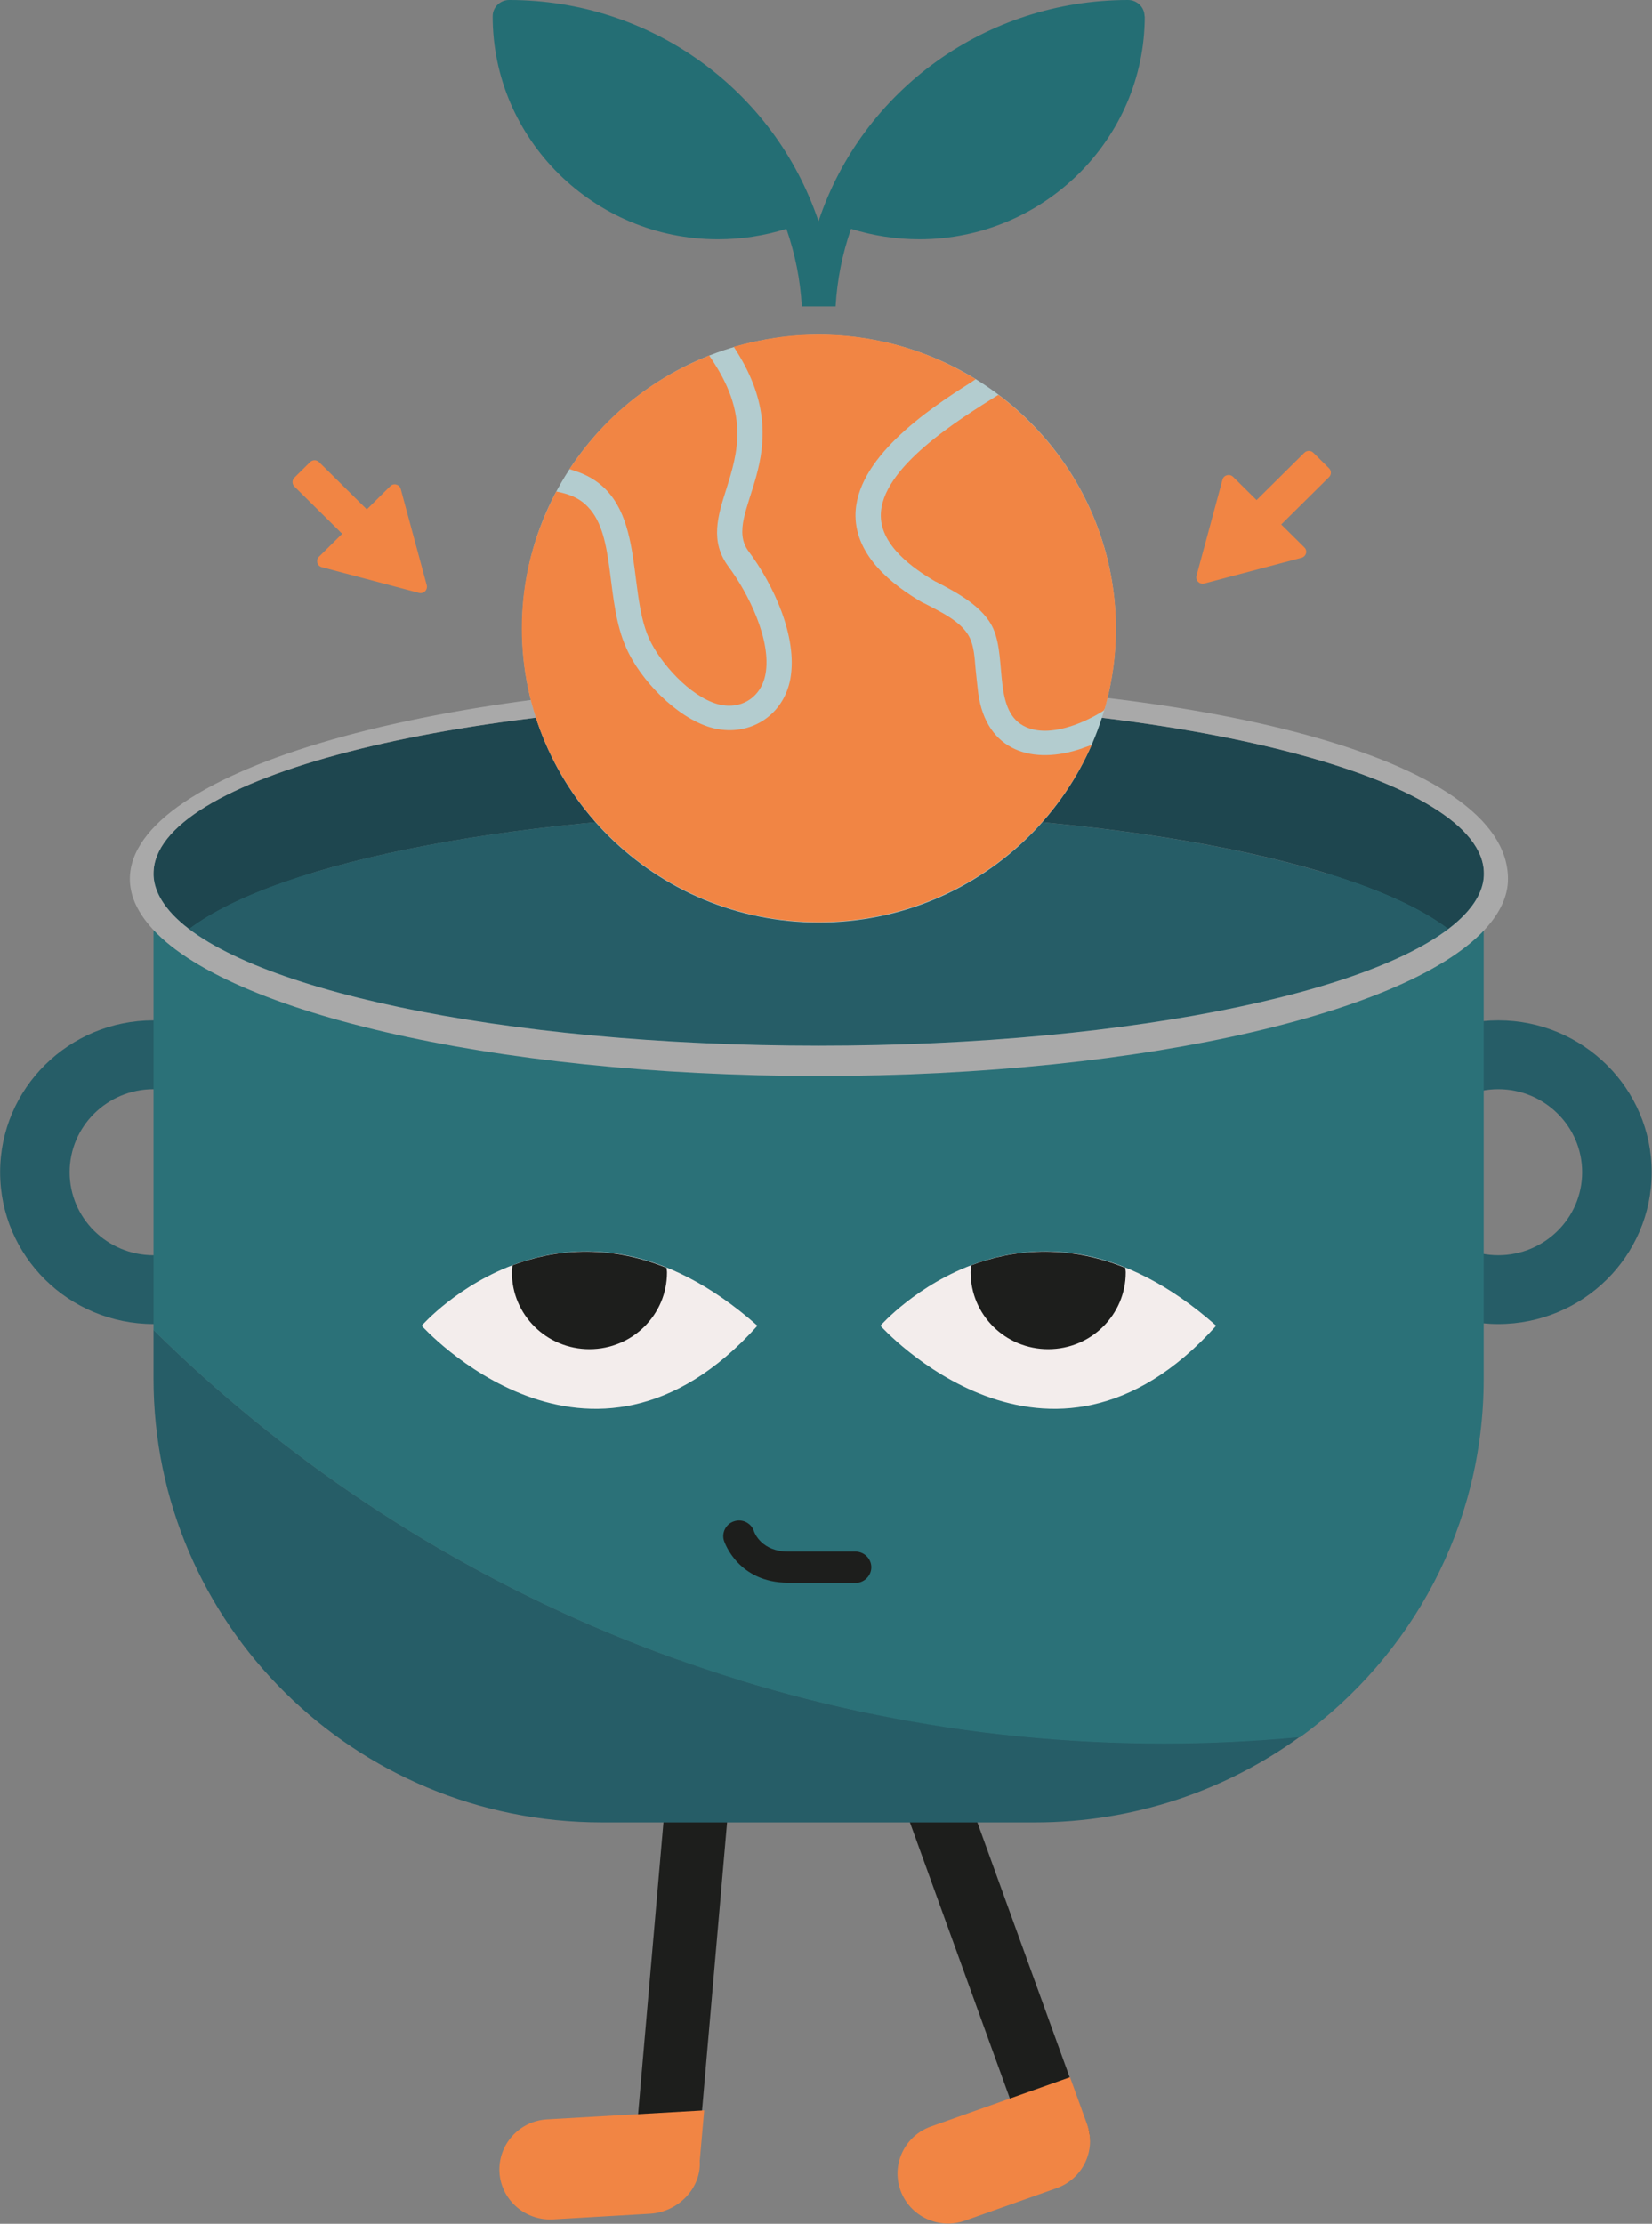 <svg width="110" height="148" viewBox="0 0 110 148" fill="none" xmlns="http://www.w3.org/2000/svg">
<rect x="0" y="0" width="110" height="148" fill="#808080" stroke="none"/>
<g clip-path="url(#clip0_49_2783)">
<path d="M44.314 146.232C44.314 146.232 44.187 146.232 44.131 146.232C42.963 146.135 42.105 145.119 42.203 143.977L45.074 110.948C45.172 109.793 46.213 108.957 47.353 109.041C48.521 109.138 49.379 110.154 49.281 111.296L46.41 144.325C46.312 145.411 45.397 146.232 44.314 146.232Z" fill="#1D1E1C"/>
<path d="M33.255 144.576C33.368 146.413 34.958 147.805 36.815 147.708L43.287 147.332C45.144 147.221 46.706 145.648 46.593 143.81L46.889 140.456L36.421 141.054C34.563 141.166 33.157 142.739 33.255 144.576Z" fill="#F18544"/>
<path d="M70.442 144.395C69.569 144.395 68.767 143.866 68.458 143.017L57.16 111.825C56.766 110.739 57.343 109.542 58.44 109.152C59.538 108.763 60.748 109.333 61.142 110.419L72.44 141.611C72.834 142.697 72.257 143.894 71.159 144.284C70.92 144.367 70.681 144.409 70.442 144.409V144.395Z" fill="#1D1E1C"/>
<path d="M59.959 145.781C59.333 144.051 60.242 142.147 61.99 141.527L71.249 138.246L72.383 141.377C73.01 143.107 72.1 145.011 70.352 145.631L64.259 147.79C62.51 148.41 60.585 147.51 59.959 145.781Z" fill="#F18544"/>
<path d="M99.763 67.91C94.121 67.91 89.549 72.434 89.549 78.016C89.549 83.597 94.121 88.121 99.763 88.121C105.405 88.121 109.978 83.597 109.978 78.016C109.978 72.434 105.405 67.91 99.763 67.91ZM99.763 83.541C96.682 83.541 94.177 81.064 94.177 78.016C94.177 74.967 96.682 72.49 99.763 72.49C102.845 72.49 105.349 74.967 105.349 78.016C105.349 81.064 102.845 83.541 99.763 83.541Z" fill="#265D67"/>
<path d="M10.223 67.91C4.581 67.91 0.008 72.434 0.008 78.016C0.008 83.597 4.581 88.121 10.223 88.121C15.865 88.121 20.437 83.597 20.437 78.016C20.437 72.434 15.865 67.91 10.223 67.91ZM10.223 83.541C7.141 83.541 4.637 81.064 4.637 78.016C4.637 74.967 7.141 72.49 10.223 72.49C13.304 72.49 15.808 74.967 15.808 78.016C15.808 81.064 13.304 83.541 10.223 83.541Z" fill="#265D67"/>
<path d="M10.223 88.51V91.754C10.223 108.067 23.589 121.29 40.079 121.29H68.922C75.521 121.29 81.627 119.16 86.566 115.583C83.583 115.861 80.558 116.014 77.491 116.014C51.222 116.014 27.444 105.506 10.209 88.497L10.223 88.51Z" fill="#265D67"/>
<path d="M98.792 91.767V58.153H10.223V88.524C27.458 105.519 51.236 116.042 77.505 116.042C80.572 116.042 83.583 115.889 86.58 115.611C93.981 110.238 98.792 101.566 98.792 91.781V91.767Z" fill="#2B7178"/>
<path d="M96.429 61.828C96.935 61.438 97.385 61.035 97.737 60.631C98.427 59.824 98.806 58.988 98.806 58.139C98.806 51.806 78.982 46.684 54.515 46.684C30.047 46.684 10.223 51.82 10.223 58.139C10.223 59.002 10.603 59.837 11.292 60.631C11.644 61.035 12.08 61.438 12.601 61.828C18.552 57.318 35.056 54.061 54.515 54.061C73.973 54.061 90.491 57.304 96.429 61.828Z" fill="#1E464F"/>
<path d="M96.429 61.828C90.477 57.318 73.973 54.061 54.515 54.061C35.056 54.061 18.538 57.304 12.601 61.828C18.538 66.352 35.056 69.595 54.515 69.595C73.973 69.595 90.491 66.338 96.429 61.828Z" fill="#265D67"/>
<path d="M54.529 45.39C29.189 45.39 8.647 51.263 8.647 58.501C8.647 59.489 9.041 60.436 9.758 61.355C14.317 67.228 32.636 71.613 54.529 71.613C76.421 71.613 94.74 67.228 99.299 61.355C100.017 60.436 100.41 59.476 100.41 58.501C100.41 50.401 79.868 45.39 54.529 45.39ZM97.737 60.631C93.333 65.753 75.662 69.595 54.515 69.595C33.368 69.595 15.696 65.767 11.292 60.631C10.603 59.824 10.223 58.988 10.223 58.139C10.223 51.806 30.047 46.684 54.515 46.684C78.982 46.684 98.806 51.82 98.806 58.139C98.806 59.002 98.427 59.837 97.737 60.631Z" fill="#A9A9A9"/>
<path d="M56.977 105.338H52.489C49.154 105.338 48.254 102.666 48.211 102.555C48.028 102.012 48.338 101.413 48.887 101.246C49.435 101.065 50.04 101.372 50.209 101.928C50.251 102.054 50.744 103.265 52.474 103.265H56.963C57.54 103.265 58.018 103.738 58.018 104.308C58.018 104.879 57.54 105.352 56.963 105.352L56.977 105.338Z" fill="#1D1E1C"/>
<path d="M28.077 88.232C28.077 88.232 37.842 77.097 50.434 88.232C39.249 100.676 28.077 88.232 28.077 88.232Z" fill="#F3EDEC"/>
<path d="M44.384 84.363C44.384 84.474 44.412 84.571 44.412 84.683C44.412 87.508 42.105 89.791 39.249 89.791C36.393 89.791 34.085 87.508 34.085 84.683C34.085 84.516 34.113 84.363 34.127 84.21C36.857 83.18 40.374 82.762 44.37 84.377L44.384 84.363Z" fill="#1D1E1C"/>
<path d="M58.623 88.232C58.623 88.232 68.388 77.097 80.98 88.232C69.794 100.676 58.623 88.232 58.623 88.232Z" fill="#F3EDEC"/>
<path d="M74.93 84.363C74.93 84.474 74.958 84.571 74.958 84.683C74.958 87.508 72.651 89.791 69.794 89.791C66.938 89.791 64.631 87.508 64.631 84.683C64.631 84.516 64.659 84.363 64.673 84.21C67.403 83.18 70.92 82.762 74.916 84.377L74.93 84.363Z" fill="#1D1E1C"/>
<path d="M54.529 61.396C65.446 61.396 74.297 52.641 74.297 41.84C74.297 31.04 65.446 22.284 54.529 22.284C43.611 22.284 34.761 31.04 34.761 41.84C34.761 52.641 43.611 61.396 54.529 61.396Z" fill="#B3CCCF"/>
<path d="M72.074 49.802C68.796 50.943 65.672 50.025 65.137 46.141C65.067 45.571 65.011 45.014 64.954 44.457C64.898 43.789 64.856 43.023 64.561 42.425C64.026 41.339 62.548 40.685 61.521 40.142C61.507 40.142 61.479 40.142 61.465 40.128C59.355 38.903 57.005 37.01 56.963 34.352C56.92 30.566 61.718 27.295 64.617 25.472L64.969 25.235L64.617 25.026C61.55 23.217 58.088 22.27 54.529 22.27C52.474 22.27 50.814 22.549 48.858 23.078L49.041 23.37C53.403 30.26 47.944 34.143 49.843 36.69C51.49 38.889 53.122 42.369 52.629 45.167C52.165 47.714 49.773 49.134 47.297 48.41C45.003 47.728 42.626 45.223 41.711 43.149C40.29 40.031 41.036 35.674 39.15 33.739C38.559 33.113 37.87 32.877 37.04 32.709C35.534 35.591 34.746 38.555 34.746 41.826C34.746 52.6 43.624 61.369 54.529 61.369C62.197 61.369 69.161 56.97 72.425 50.15L72.693 49.579L72.102 49.788L72.074 49.802Z" fill="#F18544"/>
<path d="M73.537 47.185C73.495 47.297 73.537 47.255 73.424 47.338C72.088 48.173 69.893 49.078 68.331 48.396C66.108 47.422 67.051 43.942 66.15 41.868C65.503 40.379 63.702 39.432 62.309 38.709H62.295C60.762 37.818 58.679 36.315 58.651 34.352C58.595 31.137 63.913 27.88 66.474 26.279L66.629 26.39C73.031 31.304 75.76 39.516 73.551 47.199L73.537 47.185Z" fill="#F18544"/>
<path d="M50.969 44.875C50.673 46.461 49.267 47.297 47.747 46.851C45.932 46.322 43.962 44.137 43.217 42.495C41.655 39.029 43.174 32.89 38.25 31.331L37.912 31.22L38.123 30.928C40.304 27.713 43.399 25.207 47.029 23.746L47.212 23.648C48.296 25.221 49.056 26.808 49.098 28.743C49.112 30.093 48.76 31.29 48.366 32.542C47.789 34.338 47.269 36.036 48.493 37.693C49.815 39.46 51.391 42.606 50.969 44.875Z" fill="#F18544"/>
<path d="M76.224 1.086C76.224 9.256 69.485 15.923 61.226 15.923C59.664 15.923 58.13 15.687 56.667 15.227C56.09 16.884 55.739 18.623 55.64 20.391H53.389C53.291 18.623 52.939 16.884 52.362 15.227C50.913 15.687 49.379 15.923 47.803 15.923C39.53 15.923 32.805 9.256 32.805 1.086C32.805 0.473 33.311 0 33.902 0C43.301 0 51.532 5.929 54.501 14.726C57.441 5.943 65.714 0 75.113 0C75.704 0 76.21 0.473 76.21 1.086H76.224Z" fill="#246E74"/>
<path d="M20.648 30.755L19.603 31.788C19.438 31.952 19.438 32.216 19.603 32.379L22.767 35.509C22.932 35.672 23.199 35.672 23.364 35.509L24.409 34.475C24.573 34.312 24.573 34.048 24.409 33.885L21.245 30.755C21.08 30.592 20.813 30.592 20.648 30.755Z" fill="#F18544"/>
<path d="M28.415 38.945L26.684 32.542C26.6 32.236 26.206 32.125 25.981 32.361L21.239 37.052C21.014 37.275 21.113 37.665 21.422 37.748L27.894 39.46C28.204 39.544 28.499 39.265 28.415 38.945Z" fill="#F18544"/>
<path d="M88.495 31.165L87.45 30.131C87.285 29.968 87.018 29.968 86.853 30.131L83.689 33.261C83.525 33.424 83.525 33.688 83.689 33.852L84.734 34.885C84.899 35.048 85.166 35.048 85.331 34.885L88.495 31.755C88.66 31.592 88.66 31.328 88.495 31.165Z" fill="#F18544"/>
<path d="M80.192 38.834L86.664 37.122C86.974 37.038 87.086 36.648 86.847 36.426L82.106 31.735C81.88 31.512 81.487 31.61 81.402 31.916L79.671 38.319C79.587 38.625 79.868 38.917 80.192 38.834Z" fill="#F18544"/>
</g>
<defs>
<clipPath id="clip0_49_2783">
<rect width="110" height="148" fill="white"/>
</clipPath>
</defs>
</svg>
